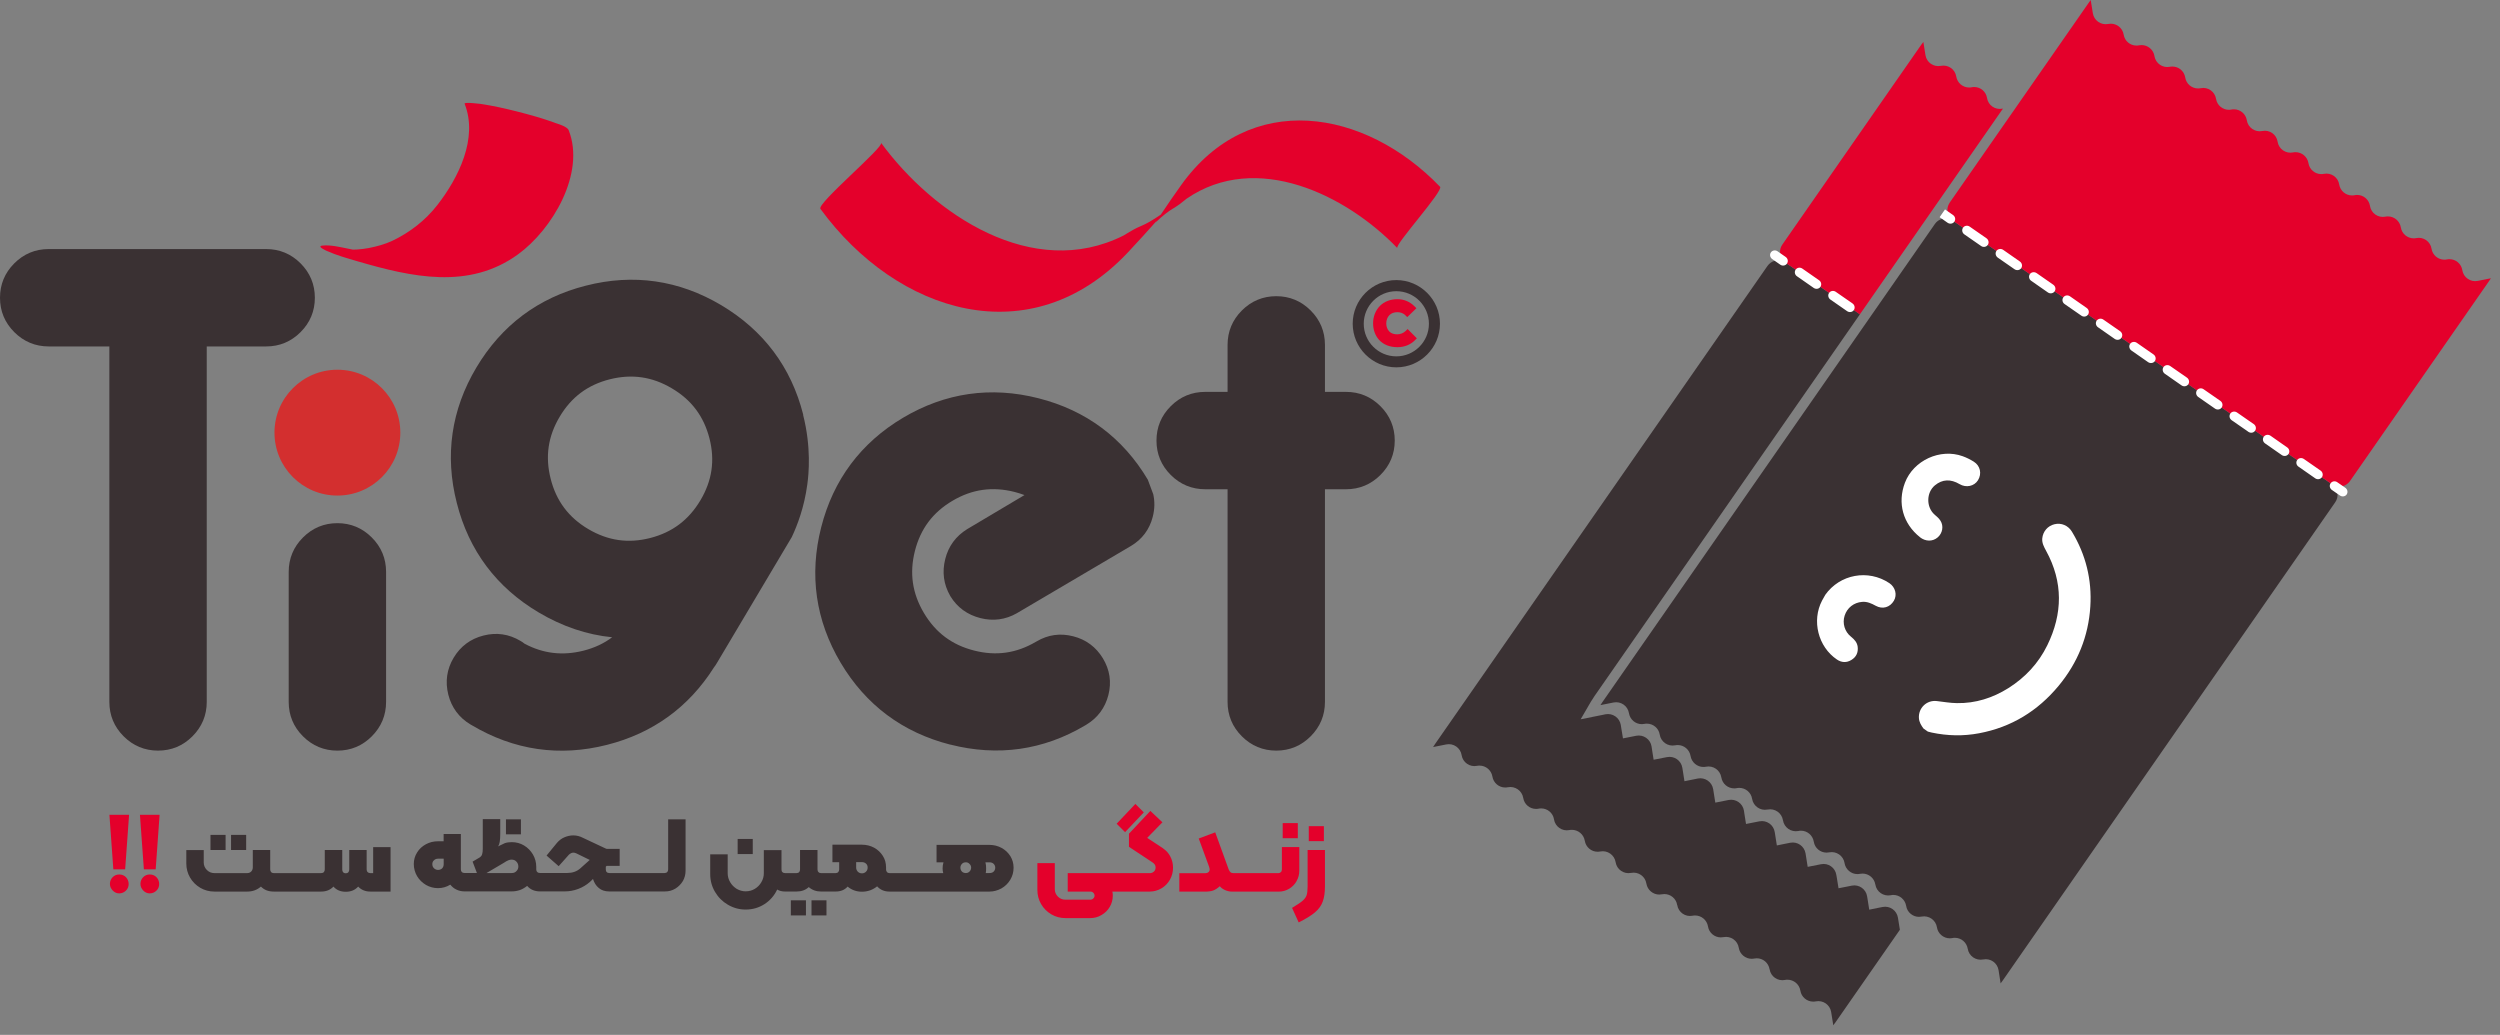 <svg width="215" height="89" viewBox="0 0 215 89" fill="none" xmlns="http://www.w3.org/2000/svg">
<rect x="0" y="0" width="215" height="89" fill="#808080" stroke="none"/>
<g clip-path="url(#clip0_48_15)">
<path d="M163.267 79.192L163.224 78.924C163.122 78.296 162.526 77.877 161.903 78.001L161.629 78.054L160.754 78.232L160.615 77.351L160.572 77.088C160.475 76.46 159.874 76.041 159.251 76.165L158.988 76.219L158.113 76.39L157.973 75.515L157.925 75.242C157.828 74.613 157.227 74.195 156.605 74.323L156.336 74.377L155.461 74.549L155.322 73.669L155.279 73.4C155.177 72.772 154.581 72.353 153.958 72.477L153.684 72.531L152.809 72.708L152.67 71.827L152.627 71.559C152.53 70.931 151.929 70.512 151.306 70.635L151.032 70.689L150.157 70.861L150.018 69.981L149.98 69.718C149.878 69.089 149.277 68.676 148.654 68.799L148.391 68.853L147.516 69.025L147.376 68.145L147.334 67.871C147.232 67.248 146.63 66.829 146.008 66.953L145.745 67.007L144.864 67.184L144.725 66.303L144.682 66.035C144.585 65.407 143.984 64.988 143.361 65.112L143.087 65.165L142.212 65.337L142.073 64.457L142.035 64.194C141.933 63.566 141.332 63.152 140.709 63.276L140.446 63.329L139.576 63.501L139.431 62.621L139.388 62.347C139.286 61.724 138.685 61.305 138.063 61.429L137.81 61.483L135.937 61.858L136.817 60.344C136.903 60.205 137.043 59.98 137.139 59.845L159.949 27.034L159.428 26.669L157.302 25.188L156.556 24.672L154.425 23.191L153.679 22.675L153.561 22.59C153.276 22.391 152.933 22.343 152.621 22.428C152.38 22.498 152.16 22.648 152.004 22.869L123.423 63.974C123.364 64.059 123.3 64.156 123.246 64.247L124.373 64.022C124.996 63.893 125.597 64.312 125.699 64.934V64.945C125.801 65.573 126.403 65.987 127.02 65.863C127.095 65.847 127.165 65.842 127.24 65.842C127.777 65.842 128.255 66.234 128.346 66.781C128.437 67.334 128.91 67.726 129.446 67.726C129.522 67.726 129.591 67.721 129.667 67.704H129.677C130.295 67.581 130.896 68 130.998 68.622C131.084 69.175 131.562 69.567 132.098 69.567C132.174 69.567 132.243 69.562 132.318 69.546C132.394 69.53 132.469 69.524 132.544 69.524C133.081 69.524 133.553 69.911 133.644 70.458V70.469C133.746 71.097 134.348 71.51 134.965 71.387C135.04 71.371 135.11 71.366 135.185 71.366C135.722 71.366 136.2 71.757 136.291 72.305C136.382 72.858 136.855 73.25 137.391 73.25C137.467 73.25 137.536 73.245 137.612 73.228H137.622C138.24 73.105 138.841 73.524 138.943 74.146C139.04 74.774 139.641 75.193 140.264 75.07H140.269C140.892 74.946 141.493 75.365 141.589 75.988C141.681 76.541 142.159 76.933 142.695 76.933C142.77 76.933 142.84 76.927 142.915 76.911C142.991 76.895 143.066 76.889 143.136 76.889C143.672 76.889 144.15 77.276 144.236 77.829H144.241C144.343 78.462 144.939 78.876 145.562 78.752C145.637 78.736 145.707 78.731 145.782 78.731C146.319 78.731 146.797 79.123 146.888 79.676C146.974 80.223 147.452 80.615 147.988 80.615C148.064 80.615 148.133 80.61 148.209 80.594H148.214C148.837 80.47 149.438 80.889 149.535 81.512C149.626 82.064 150.104 82.456 150.64 82.456C150.716 82.456 150.785 82.451 150.86 82.435C150.936 82.419 151.011 82.413 151.081 82.413C151.617 82.413 152.09 82.8 152.181 83.353H152.186C152.283 83.986 152.884 84.4 153.507 84.276C153.582 84.26 153.652 84.255 153.727 84.255C154.264 84.255 154.742 84.647 154.833 85.2C154.919 85.747 155.397 86.139 155.934 86.139C156.009 86.139 156.078 86.134 156.154 86.118H156.159C156.782 85.994 157.383 86.413 157.48 87.036L157.662 88.174C157.727 88.093 157.791 88.002 157.855 87.916L163.39 79.96L163.267 79.192Z" fill="#3A3133"/>
<path d="M172.253 9.34L166.331 17.855L159.949 27.034L159.428 26.669L157.302 25.188L156.556 24.672L154.425 23.191L153.678 22.675L153.56 22.589C153.276 22.391 153.115 22.09 153.088 21.768C153.061 21.51 153.126 21.253 153.281 21.033L165.215 3.865C165.274 3.779 165.338 3.688 165.408 3.607L165.591 4.745C165.687 5.368 166.289 5.787 166.911 5.663H166.917C167.539 5.54 168.141 5.958 168.237 6.581C168.328 7.134 168.806 7.526 169.343 7.526C169.418 7.526 169.488 7.521 169.563 7.505C169.638 7.488 169.713 7.483 169.783 7.483C170.32 7.483 170.793 7.87 170.884 8.423C170.98 9.056 171.582 9.469 172.204 9.346C172.22 9.34 172.237 9.34 172.247 9.34H172.253Z" fill="#E4002B"/>
<path d="M153.678 22.671C153.549 22.853 153.292 22.896 153.104 22.762L152.411 22.279C152.218 22.145 152.17 21.887 152.298 21.704C152.427 21.522 152.685 21.479 152.873 21.613L153.565 22.096C153.759 22.23 153.807 22.488 153.678 22.671Z" fill="white"/>
<path d="M156.436 24.099L155.003 23.1C154.81 22.966 154.552 23.003 154.423 23.191C154.3 23.374 154.348 23.631 154.541 23.76L155.975 24.759C156.168 24.893 156.42 24.855 156.555 24.673C156.683 24.485 156.63 24.227 156.436 24.099Z" fill="white"/>
<path d="M157.877 25.097C157.689 24.962 157.426 25.006 157.302 25.188C157.174 25.37 157.222 25.628 157.415 25.762L158.854 26.761C159.042 26.89 159.299 26.852 159.428 26.67C159.557 26.482 159.503 26.229 159.315 26.095L157.877 25.097Z" fill="white"/>
<path d="M200.547 41.646L200.429 41.566L199.678 41.045L197.557 39.563L196.806 39.048L194.68 37.566L193.934 37.046L193.451 36.713L191.808 35.569L191.062 35.049L188.936 33.572L188.19 33.052L186.059 31.57L185.318 31.055L183.186 29.573L182.44 29.052L180.314 27.576L179.568 27.055L177.442 25.579L176.696 25.058L174.565 23.577L173.824 23.061L171.693 21.58L170.947 21.064L168.821 19.583L168.075 19.067L167.957 18.982C167.672 18.783 167.329 18.735 167.023 18.826C166.781 18.885 166.556 19.035 166.405 19.255L160.887 27.19L160.656 27.523L160.425 27.855L137.814 60.371C137.755 60.457 137.69 60.548 137.637 60.639L138.769 60.414C139.387 60.29 139.988 60.704 140.09 61.332C140.181 61.89 140.659 62.277 141.196 62.277C141.266 62.277 141.341 62.271 141.416 62.255C141.491 62.239 141.561 62.234 141.636 62.234C142.173 62.234 142.651 62.626 142.737 63.178C142.839 63.801 143.44 64.22 144.057 64.097H144.068C144.143 64.08 144.213 64.075 144.288 64.075C144.825 64.075 145.297 64.467 145.388 65.014C145.48 65.567 145.958 65.959 146.494 65.959C146.57 65.959 146.639 65.954 146.714 65.938C147.332 65.814 147.933 66.228 148.035 66.856C148.126 67.414 148.604 67.801 149.141 67.801C149.211 67.801 149.286 67.801 149.361 67.779C149.436 67.763 149.506 67.758 149.581 67.758C150.118 67.758 150.596 68.15 150.682 68.703C150.784 69.325 151.385 69.744 152.002 69.621H152.013C152.636 69.497 153.232 69.916 153.334 70.538C153.436 71.172 154.031 71.585 154.654 71.467H154.665C154.74 71.446 154.81 71.44 154.885 71.44C155.422 71.44 155.894 71.832 155.985 72.385C156.071 72.938 156.549 73.325 157.086 73.325C157.156 73.325 157.231 73.319 157.306 73.303C157.929 73.18 158.53 73.598 158.632 74.221V74.232C158.723 74.779 159.201 75.171 159.733 75.171C159.808 75.171 159.877 75.166 159.953 75.15C160.028 75.134 160.103 75.128 160.178 75.128C160.715 75.128 161.187 75.515 161.279 76.068C161.381 76.696 161.976 77.109 162.599 76.991H162.61C162.685 76.97 162.755 76.964 162.825 76.964C163.361 76.964 163.839 77.356 163.931 77.909C163.973 78.194 164.124 78.435 164.333 78.602C164.526 78.757 164.773 78.849 165.031 78.849C165.101 78.849 165.176 78.843 165.251 78.827C165.874 78.704 166.475 79.122 166.577 79.745V79.756C166.668 80.303 167.146 80.695 167.678 80.695C167.753 80.695 167.823 80.69 167.898 80.674C167.973 80.658 168.048 80.652 168.123 80.652C168.66 80.652 169.132 81.039 169.224 81.592C169.326 82.22 169.922 82.633 170.544 82.515H170.555C171.172 82.386 171.774 82.805 171.876 83.433L172.053 84.571C172.122 84.485 172.187 84.394 172.246 84.308L200.827 43.198C200.982 42.978 201.047 42.715 201.025 42.468C200.998 42.151 200.832 41.84 200.547 41.646ZM182.73 51.304V51.32H182.725L182.73 51.304Z" fill="#3A3133"/>
<path d="M13.592 64.553C12.449 64.553 11.45 64.14 10.634 63.324C9.819 62.508 9.405 61.515 9.405 60.366V29.794H4.187C3.044 29.794 2.045 29.38 1.229 28.564C0.413 27.748 0 26.755 0 25.606C0 24.458 0.413 23.465 1.229 22.648C2.045 21.832 3.038 21.419 4.187 21.419H22.89C24.034 21.419 25.032 21.832 25.848 22.648C26.664 23.465 27.078 24.458 27.078 25.606C27.078 26.755 26.664 27.748 25.848 28.564C25.032 29.38 24.039 29.794 22.89 29.794H17.78V60.366C17.78 61.509 17.366 62.508 16.55 63.324C15.734 64.14 14.741 64.553 13.592 64.553Z" fill="#3A3133"/>
<path d="M29.015 64.554C27.872 64.554 26.873 64.141 26.058 63.325C25.241 62.509 24.828 61.516 24.828 60.367V49.18C24.828 48.036 25.241 47.038 26.058 46.222C26.873 45.406 27.867 44.992 29.015 44.992C30.164 44.992 31.157 45.406 31.973 46.222C32.789 47.038 33.203 48.031 33.203 49.18V60.367C33.203 61.511 32.789 62.509 31.973 63.325C31.157 64.141 30.164 64.554 29.015 64.554Z" fill="#3A3133"/>
<path d="M69.078 35.667C68.042 31.576 65.669 28.415 62.029 26.246C58.4 24.088 54.471 23.519 50.386 24.566C46.295 25.602 43.133 27.974 40.964 31.614C38.806 35.243 38.237 39.162 39.284 43.252C40.32 47.348 42.693 50.516 46.333 52.674C48.351 53.871 50.466 54.59 52.646 54.805C51.948 55.331 51.126 55.718 50.176 55.959C48.372 56.41 46.719 56.211 45.119 55.363C45.001 55.267 44.878 55.181 44.749 55.111C43.767 54.526 42.698 54.37 41.582 54.655C40.46 54.939 39.595 55.589 39.01 56.571C38.425 57.553 38.275 58.622 38.554 59.738C38.838 60.86 39.488 61.725 40.47 62.31L40.567 62.364C44.207 64.527 48.126 65.096 52.211 64.055C56.146 63.056 59.233 60.817 61.396 57.403C61.509 57.258 61.605 57.108 61.697 56.947L68.096 46.184C68.573 45.169 69.164 43.628 69.427 41.674C69.556 40.745 69.776 38.464 69.067 35.678L69.078 35.667ZM60.236 43.027C59.227 44.718 57.821 45.781 55.915 46.269C54.025 46.752 52.286 46.5 50.595 45.502C48.904 44.503 47.841 43.086 47.358 41.18C46.875 39.275 47.127 37.525 48.136 35.834C49.135 34.153 50.541 33.101 52.447 32.618C54.342 32.145 56.097 32.392 57.788 33.402C59.479 34.4 60.532 35.817 61.015 37.707C61.498 39.597 61.24 41.336 60.236 43.027Z" fill="#3A3133"/>
<path d="M81.722 64.038C77.621 62.992 74.454 60.624 72.296 56.995C70.143 53.366 69.579 49.447 70.621 45.351C71.662 41.255 74.035 38.083 77.664 35.925C81.293 33.772 85.212 33.208 89.308 34.25C93.404 35.291 96.571 37.653 98.713 41.255C98.868 41.674 99.024 42.087 99.18 42.506C99.319 43.129 99.309 43.779 99.137 44.444C98.858 45.534 98.224 46.382 97.258 46.956L87.456 52.733C86.473 53.296 85.416 53.436 84.315 53.157C83.193 52.872 82.323 52.239 81.733 51.273L81.722 51.251L81.712 51.235C81.148 50.253 81.008 49.184 81.293 48.068C81.572 46.967 82.205 46.108 83.166 45.512L88.105 42.576C87.831 42.474 87.547 42.383 87.251 42.307C85.346 41.824 83.596 42.071 81.91 43.07C80.225 44.063 79.167 45.475 78.684 47.375C78.201 49.281 78.453 51.026 79.457 52.717C80.461 54.408 81.873 55.465 83.778 55.948C85.668 56.431 87.407 56.184 89.093 55.191L89.114 55.181L89.152 55.159C90.124 54.585 91.176 54.434 92.287 54.719C93.393 54.998 94.252 55.637 94.848 56.614C95.444 57.602 95.605 58.665 95.32 59.776C95.035 60.887 94.391 61.746 93.404 62.337L93.388 62.347C93.388 62.347 93.344 62.374 93.323 62.385C89.721 64.522 85.818 65.074 81.722 64.033V64.038Z" fill="#3A3133"/>
<path d="M109.759 64.553C108.615 64.553 107.617 64.14 106.801 63.324C105.985 62.508 105.571 61.515 105.571 60.366V42.076H103.644C102.501 42.076 101.502 41.663 100.686 40.847C99.87 40.031 99.457 39.038 99.457 37.889C99.457 36.74 99.87 35.747 100.686 34.931C101.502 34.115 102.495 33.702 103.644 33.702H105.571V29.659C105.571 28.516 105.985 27.517 106.801 26.701C107.617 25.886 108.61 25.472 109.759 25.472C110.908 25.472 111.901 25.886 112.717 26.701C113.533 27.517 113.946 28.511 113.946 29.659V33.702H115.76C116.904 33.702 117.902 34.115 118.718 34.931C119.534 35.747 119.948 36.74 119.948 37.889C119.948 39.038 119.534 40.031 118.718 40.847C117.902 41.663 116.909 42.076 115.76 42.076H113.946V60.366C113.946 61.509 113.533 62.508 112.717 63.324C111.901 64.14 110.908 64.553 109.759 64.553Z" fill="#3A3133"/>
<path d="M10.253 75.205C10.027 75.205 9.84 75.285 9.684 75.441C9.534 75.602 9.453 75.79 9.453 76.015C9.453 76.23 9.534 76.418 9.695 76.585C9.856 76.751 10.038 76.831 10.248 76.831C10.468 76.831 10.656 76.756 10.822 76.601C10.989 76.445 11.064 76.252 11.064 76.021C11.064 75.801 10.989 75.613 10.838 75.446C10.688 75.285 10.489 75.205 10.248 75.205H10.253Z" fill="#E4002B"/>
<path d="M9.748 74.765H10.763L11.101 70.073H9.41L9.748 74.765Z" fill="#E4002B"/>
<path d="M12.373 74.765H13.388L13.726 70.073H12.035L12.373 74.765Z" fill="#E4002B"/>
<path d="M12.878 75.205C12.652 75.205 12.465 75.285 12.309 75.441C12.159 75.602 12.078 75.79 12.078 76.015C12.078 76.23 12.159 76.418 12.32 76.585C12.481 76.751 12.663 76.831 12.873 76.831C13.093 76.831 13.281 76.756 13.447 76.601C13.614 76.445 13.689 76.252 13.689 76.021C13.689 75.801 13.614 75.613 13.463 75.446C13.313 75.285 13.114 75.205 12.873 75.205H12.878Z" fill="#E4002B"/>
<path d="M21.17 71.801H19.871V73.1H21.17V71.801Z" fill="#3A3133"/>
<path d="M19.401 71.801H18.102V73.1H19.401V71.801Z" fill="#3A3133"/>
<path d="M32.08 75.087H31.833C31.747 75.087 31.677 75.06 31.618 75.001C31.559 74.942 31.532 74.866 31.532 74.775V73.1H30.035V74.791C30.035 74.882 30.008 74.958 29.954 75.017C29.9 75.076 29.825 75.103 29.734 75.103C29.643 75.103 29.568 75.076 29.514 75.017C29.46 74.958 29.433 74.882 29.433 74.791V73.1H27.93V74.775C27.93 74.866 27.903 74.942 27.85 75.001C27.796 75.06 27.721 75.087 27.619 75.087H23.539C23.448 75.087 23.373 75.06 23.319 75.001C23.265 74.942 23.238 74.866 23.238 74.775V73.1H21.741V74.593C21.741 74.732 21.698 74.85 21.606 74.947C21.515 75.043 21.402 75.087 21.263 75.087H18.434C18.181 75.087 17.967 74.995 17.79 74.818C17.612 74.641 17.521 74.421 17.521 74.174V73.106H16.023V74.26C16.023 74.7 16.131 75.103 16.346 75.473C16.56 75.843 16.855 76.133 17.226 76.353C17.596 76.568 17.999 76.675 18.439 76.675H21.268C21.724 76.675 22.116 76.531 22.439 76.246C22.584 76.391 22.744 76.498 22.922 76.568C23.099 76.638 23.308 76.675 23.544 76.675H27.624C28.059 76.675 28.408 76.531 28.677 76.246C28.939 76.547 29.294 76.692 29.739 76.692C30.185 76.692 30.539 76.541 30.802 76.246C31.071 76.531 31.42 76.675 31.844 76.675H33.588V72.853H32.091V75.092L32.08 75.087Z" fill="#3A3133"/>
<path d="M44.8 70.464H43.512V71.753H44.8V70.464Z" fill="#3A3133"/>
<path d="M57.462 70.465V74.77C57.462 74.856 57.435 74.936 57.376 74.995C57.322 75.055 57.247 75.081 57.161 75.081H52.399C52.303 75.081 52.233 75.055 52.174 74.995C52.12 74.942 52.099 74.867 52.099 74.77V74.539L52.169 74.464H53.291V73.004H52.185C52.185 73.004 52.126 72.993 52.099 72.977L50.134 72.054C49.865 71.914 49.597 71.844 49.307 71.844C49.055 71.844 48.797 71.898 48.556 72C48.303 72.102 48.089 72.268 47.901 72.483L47.004 73.578L48.046 74.491L48.931 73.498C49.06 73.385 49.189 73.326 49.313 73.326C49.372 73.326 49.458 73.342 49.554 73.385L50.719 73.954L49.908 74.679C49.608 74.947 49.227 75.076 48.786 75.076H46.43C46.333 75.076 46.258 75.049 46.204 74.99C46.145 74.936 46.118 74.861 46.118 74.765V74.55C46.118 74.169 46.022 73.814 45.834 73.487C45.646 73.17 45.394 72.907 45.066 72.709C44.75 72.521 44.395 72.424 44.014 72.424C43.789 72.424 43.59 72.451 43.418 72.51C43.252 72.58 43.059 72.676 42.822 72.794C42.898 72.709 42.951 72.569 42.978 72.397C43.005 72.225 43.021 72 43.021 71.715V70.448H41.518V73.004C41.518 73.186 41.502 73.342 41.464 73.46C41.432 73.578 41.368 73.659 41.266 73.728L41.255 73.739L40.643 74.099L41.013 75.076H39.934C39.848 75.076 39.768 75.049 39.719 74.99C39.66 74.936 39.634 74.861 39.634 74.765V71.726H38.152V72.349H37.669C37.288 72.349 36.944 72.435 36.627 72.606C36.311 72.778 36.048 73.014 35.87 73.315C35.683 73.61 35.586 73.943 35.586 74.308C35.586 74.673 35.683 75.033 35.87 75.35C36.058 75.666 36.321 75.919 36.638 76.107C36.955 76.289 37.304 76.38 37.674 76.38C38.045 76.38 38.41 76.278 38.726 76.08C38.871 76.262 39.043 76.407 39.252 76.504C39.462 76.606 39.693 76.66 39.945 76.66H44.014C44.266 76.66 44.497 76.617 44.723 76.541C44.948 76.456 45.152 76.332 45.335 76.187C45.608 76.504 45.984 76.66 46.43 76.66H48.566C48.964 76.66 49.35 76.59 49.721 76.45C50.091 76.311 50.429 76.112 50.73 75.849L50.998 75.591C51.095 75.908 51.256 76.171 51.498 76.37C51.728 76.568 52.034 76.665 52.394 76.665H57.172C57.51 76.665 57.8 76.59 58.079 76.423C58.347 76.257 58.562 76.042 58.729 75.768C58.884 75.495 58.959 75.199 58.959 74.872V70.465H57.456H57.462ZM38.157 74.314C38.157 74.459 38.114 74.582 38.029 74.673C37.943 74.759 37.819 74.813 37.674 74.813C37.535 74.813 37.416 74.759 37.32 74.668C37.223 74.571 37.18 74.459 37.18 74.314C37.18 74.185 37.223 74.072 37.32 73.986C37.416 73.89 37.535 73.847 37.674 73.847H38.157V74.314ZM44.411 74.915C44.309 75.028 44.181 75.081 44.014 75.081H41.84L43.306 74.217C43.472 74.104 43.606 74.029 43.714 73.986C43.821 73.943 43.912 73.927 43.987 73.927C44.17 73.927 44.304 73.981 44.411 74.099C44.524 74.212 44.578 74.357 44.578 74.528C44.578 74.673 44.524 74.813 44.411 74.915Z" fill="#3A3133"/>
<path d="M64.737 72.15H63.438V73.449H64.737V72.15Z" fill="#3A3133"/>
<path d="M69.311 77.427H68.012V78.726H69.311V77.427Z" fill="#3A3133"/>
<path d="M71.077 77.427H69.789V78.726H71.077V77.427Z" fill="#3A3133"/>
<path d="M86.889 73.627C86.701 73.326 86.449 73.09 86.132 72.918C85.815 72.746 85.466 72.66 85.09 72.66H80.543V74.163H81.139C81.086 74.33 81.064 74.502 81.064 74.679C81.064 74.824 81.08 74.963 81.118 75.087H76.501C76.415 75.087 76.335 75.06 76.286 75.001C76.233 74.947 76.201 74.872 76.201 74.775V74.609C76.201 74.239 76.115 73.9 75.927 73.611C75.739 73.31 75.487 73.074 75.175 72.902C74.859 72.73 74.504 72.644 74.134 72.644H71.589V74.147H72.169V74.775C72.169 74.872 72.137 74.947 72.083 75.001C72.029 75.06 71.954 75.087 71.868 75.087H70.607C70.521 75.087 70.44 75.06 70.392 75.001C70.333 74.947 70.306 74.872 70.306 74.775V73.101H68.803V74.775C68.803 74.872 68.776 74.947 68.728 75.001C68.669 75.06 68.599 75.087 68.502 75.087H67.509C67.413 75.087 67.343 75.06 67.284 75.001C67.23 74.947 67.209 74.872 67.209 74.775V73.111H65.689V75.103C65.689 75.371 65.62 75.629 65.475 75.871C65.335 76.112 65.147 76.3 64.916 76.44C64.675 76.585 64.417 76.654 64.122 76.654C63.853 76.654 63.596 76.579 63.354 76.44C63.123 76.295 62.93 76.102 62.796 75.871C62.651 75.629 62.581 75.371 62.581 75.103V73.471H61.078V75.178C61.078 75.731 61.218 76.241 61.492 76.703C61.765 77.17 62.141 77.54 62.603 77.809C63.07 78.082 63.58 78.222 64.122 78.222C64.723 78.222 65.26 78.066 65.754 77.749C66.237 77.433 66.597 77.014 66.838 76.499C67.021 76.611 67.246 76.671 67.509 76.671H68.502C68.927 76.671 69.281 76.542 69.555 76.289C69.839 76.542 70.193 76.671 70.607 76.671H71.868C72.298 76.671 72.647 76.531 72.894 76.246C73.248 76.542 73.661 76.687 74.134 76.687C74.375 76.687 74.606 76.644 74.832 76.569C75.057 76.483 75.256 76.37 75.433 76.225C75.701 76.525 76.061 76.676 76.501 76.676H85.09C85.461 76.676 85.799 76.579 86.126 76.402C86.443 76.22 86.695 75.973 86.883 75.661C87.071 75.344 87.168 75.006 87.168 74.625C87.168 74.244 87.071 73.927 86.894 73.632L86.889 73.627ZM74.477 74.963C74.381 75.06 74.268 75.108 74.123 75.108C73.978 75.108 73.865 75.055 73.769 74.963C73.683 74.867 73.629 74.754 73.629 74.609V74.142H74.123C74.268 74.142 74.381 74.185 74.477 74.271C74.574 74.357 74.617 74.469 74.617 74.609C74.617 74.754 74.574 74.867 74.477 74.963ZM83.378 74.953C83.292 75.038 83.19 75.082 83.061 75.082C82.922 75.082 82.809 75.038 82.723 74.953C82.637 74.856 82.594 74.743 82.594 74.614C82.594 74.496 82.637 74.384 82.723 74.298C82.809 74.201 82.922 74.158 83.061 74.158C83.19 74.158 83.292 74.201 83.378 74.298C83.475 74.384 83.517 74.496 83.517 74.614C83.517 74.743 83.475 74.856 83.378 74.953ZM85.45 74.963C85.353 75.049 85.235 75.082 85.09 75.082H84.774C84.8 74.969 84.806 74.829 84.806 74.674C84.806 74.486 84.79 74.314 84.747 74.158H85.09C85.235 74.158 85.359 74.201 85.45 74.287C85.536 74.373 85.59 74.486 85.59 74.614C85.59 74.759 85.536 74.883 85.45 74.958V74.963Z" fill="#3A3133"/>
<path d="M100.048 72.971L98.658 72.059L99.968 70.717L98.931 69.74L97.09 71.699V72.826L99.119 74.169C99.296 74.287 99.382 74.426 99.382 74.587C99.382 74.748 99.334 74.872 99.232 74.958C99.13 75.049 99.012 75.092 98.878 75.092H91.824V76.676H93.772C93.869 76.676 93.955 76.708 94.025 76.778C94.095 76.847 94.132 76.928 94.132 77.025C94.132 77.116 94.095 77.196 94.025 77.266C93.955 77.336 93.869 77.373 93.772 77.373H91.625C91.373 77.373 91.158 77.282 90.981 77.11C90.804 76.933 90.713 76.719 90.713 76.472V74.228H89.215V76.541C89.215 76.981 89.322 77.384 89.537 77.755C89.752 78.125 90.047 78.415 90.417 78.635C90.788 78.85 91.19 78.957 91.631 78.957H93.751C94.105 78.957 94.433 78.871 94.728 78.694C95.029 78.522 95.265 78.286 95.437 77.996C95.609 77.706 95.7 77.379 95.7 77.025C95.7 76.89 95.689 76.772 95.662 76.676H98.862C99.227 76.676 99.565 76.584 99.876 76.402C100.188 76.219 100.435 75.972 100.612 75.656C100.789 75.339 100.88 75.001 100.88 74.625C100.88 74.281 100.805 73.965 100.655 73.675C100.504 73.379 100.3 73.149 100.037 72.977L100.048 72.971Z" fill="#E4002B"/>
<path d="M98.367 69.863L97.642 69.139L96.031 70.84L96.756 71.565L98.367 69.863Z" fill="#E4002B"/>
<path d="M111.612 70.787H110.312V72.086H111.612V70.787Z" fill="#E4002B"/>
<path d="M111.503 75.773C111.665 75.499 111.74 75.199 111.74 74.877V72.847H110.242V74.78C110.242 74.866 110.215 74.941 110.156 75C110.097 75.059 110.027 75.091 109.952 75.091H106.082C105.974 75.091 105.888 75.065 105.824 75.011C105.759 74.957 105.711 74.877 105.668 74.775L104.509 71.581L103.091 72.112L103.977 74.528C104.015 74.651 104.031 74.726 104.031 74.759C104.031 74.866 103.993 74.952 103.918 75.011C103.843 75.07 103.752 75.097 103.634 75.097H101.422V76.68H103.634C103.918 76.68 104.154 76.648 104.331 76.584C104.509 76.519 104.702 76.396 104.906 76.213C105.003 76.342 105.147 76.45 105.341 76.541C105.534 76.632 105.749 76.68 105.996 76.68H109.957C110.285 76.68 110.586 76.6 110.859 76.439C111.128 76.278 111.348 76.058 111.503 75.784V75.773Z" fill="#E4002B"/>
<path d="M113.854 71.05H112.555V72.338H113.854V71.05Z" fill="#E4002B"/>
<path d="M112.454 73.101V76.22C112.454 76.558 112.427 76.805 112.373 76.977C112.32 77.143 112.207 77.304 112.03 77.46C111.853 77.616 111.547 77.82 111.117 78.078L111.686 79.328C112.304 79.022 112.771 78.732 113.093 78.459C113.415 78.185 113.635 77.874 113.758 77.53C113.882 77.186 113.946 76.746 113.946 76.22V73.101H112.454Z" fill="#E4002B"/>
<path d="M29.017 42.619C32.005 42.619 34.428 40.196 34.428 37.207C34.428 34.219 32.005 31.796 29.017 31.796C26.028 31.796 23.605 34.219 23.605 37.207C23.605 40.196 26.028 42.619 29.017 42.619Z" fill="#D32F2F"/>
<path d="M47.677 10.543C46.651 10.173 45.599 9.878 44.547 9.609C43.495 9.341 42.426 9.099 41.347 8.938C41.482 8.96 39.887 8.74 39.957 8.922C41.133 11.891 39.425 15.305 37.611 17.635C36.586 18.95 35.249 19.991 33.746 20.705C33.102 21.011 32.398 21.194 31.701 21.334C31.373 21.398 31.04 21.43 30.707 21.457C30.589 21.468 30.466 21.468 30.348 21.468C30.187 21.436 30.031 21.403 29.87 21.371C29.21 21.242 28.426 21.049 27.744 21.119C27.148 21.178 28.152 21.597 28.109 21.581C28.952 21.956 29.849 22.209 30.729 22.466C35.415 23.835 40.322 24.936 44.541 21.881C47.494 19.744 50.371 14.897 48.906 11.198C48.772 10.86 47.918 10.64 47.677 10.549V10.543Z" fill="#E4002B"/>
<path d="M78.875 11.353H78.885L78.875 11.363V11.353Z" fill="#3A3133"/>
<path d="M78.875 11.353V11.363L78.885 11.353H78.875Z" fill="white"/>
<path d="M178.082 48.083L178.087 48.072L178.092 48.093L178.082 48.083Z" fill="#3A3133"/>
<path d="M178.086 48.072V48.083L178.091 48.093V48.072H178.086Z" fill="white"/>
<path d="M165.424 62.658C165.225 62.39 165.054 62.116 165.027 61.762C164.968 60.892 165.692 60.189 166.562 60.291C167.142 60.355 167.716 60.463 168.296 60.468C169.89 60.495 171.361 60.028 172.709 59.185C174.169 58.267 175.312 57.038 176.069 55.492C177.395 52.781 177.438 50.059 175.967 47.375C175.785 47.037 175.597 46.704 175.635 46.301C175.694 45.7 176.107 45.222 176.687 45.083C177.272 44.943 177.862 45.19 178.184 45.721C179.382 47.702 179.913 49.855 179.768 52.163C179.607 54.729 178.678 57.005 177.041 58.981C175.248 61.145 172.977 62.54 170.202 63.061C168.844 63.319 167.485 63.286 166.133 63.002C166.02 62.98 165.907 62.943 165.794 62.916C165.671 62.83 165.542 62.744 165.419 62.653L165.424 62.658Z" fill="white"/>
<path d="M165.118 46.199C163.652 45.034 163.164 43.257 163.824 41.517C164.554 39.596 166.857 38.533 168.795 39.236C169.122 39.354 169.445 39.515 169.745 39.703C170.309 40.057 170.454 40.744 170.105 41.303C169.783 41.818 169.085 41.968 168.527 41.636C167.754 41.179 167.045 41.211 166.406 41.737C165.649 42.36 165.644 43.622 166.379 44.261C166.562 44.416 166.755 44.583 166.879 44.781C167.174 45.243 167.056 45.86 166.642 46.215C166.208 46.59 165.596 46.58 165.112 46.199H165.118Z" fill="white"/>
<path d="M156.963 51.17C158.219 49.383 160.662 48.932 162.487 50.151C163.002 50.499 163.174 51.16 162.874 51.664C162.535 52.239 161.902 52.421 161.317 52.099C160.946 51.895 160.576 51.723 160.141 51.761C159.427 51.82 158.853 52.271 158.638 52.947C158.429 53.602 158.638 54.322 159.191 54.762C159.476 54.993 159.712 55.245 159.76 55.621C159.819 56.109 159.642 56.501 159.223 56.754C158.81 57.011 158.375 56.99 157.972 56.716C156.357 55.621 155.793 53.382 156.695 51.654C156.781 51.487 156.877 51.326 156.969 51.165L156.963 51.17Z" fill="white"/>
<path d="M123.842 16.061C117.4 9.362 107.463 7.655 101.558 15.949C100.973 16.77 100.393 17.607 99.829 18.456C99.11 18.955 98.589 19.239 98.235 19.39C98.128 19.438 97.816 19.561 97.419 19.782C97.022 19.996 96.786 20.173 96.635 20.249C88.819 24.189 80.267 18.423 75.774 12.287C76.037 12.642 70.229 17.511 70.556 17.962C77.138 26.959 88.669 30.588 97.027 21.677C97.854 20.796 98.675 19.894 99.481 18.982C99.448 19.03 99.411 19.078 99.379 19.132C100.034 18.498 100.506 18.166 100.817 17.973C100.903 17.924 101.145 17.785 101.451 17.559C101.757 17.334 101.929 17.167 102.047 17.087C108.064 12.959 115.773 16.765 120.17 21.333C119.912 21.07 124.169 16.399 123.847 16.061H123.842Z" fill="#E4002B"/>
<path d="M120.084 24.087C118.012 24.087 116.332 25.773 116.332 27.839C116.332 29.906 118.018 31.592 120.084 31.592C122.151 31.592 123.837 29.906 123.837 27.839C123.837 25.773 122.151 24.087 120.084 24.087ZM120.084 30.647C118.538 30.647 117.282 29.391 117.282 27.845C117.282 26.299 118.538 25.043 120.084 25.043C121.631 25.043 122.887 26.299 122.887 27.845C122.887 29.391 121.631 30.647 120.084 30.647Z" fill="#3A3133"/>
<path d="M120.878 28.468C120.706 28.64 120.427 28.752 120.174 28.752C119.294 28.752 119.219 28.033 119.219 27.813C119.219 27.534 119.315 27.276 119.487 27.104C119.654 26.933 119.89 26.847 120.18 26.847C120.443 26.847 120.679 26.938 120.851 27.104L121.022 27.271L121.812 26.508L121.634 26.331C121.232 25.934 120.733 25.73 120.18 25.73C119.573 25.73 119.052 25.929 118.671 26.31C118.295 26.691 118.081 27.238 118.086 27.818C118.086 28.36 118.269 28.86 118.591 29.219C118.966 29.638 119.514 29.858 120.18 29.858C120.77 29.858 121.286 29.654 121.677 29.268L121.849 29.096L121.055 28.296L120.883 28.468H120.878Z" fill="#E4002B"/>
<path d="M214.217 23.932C214.164 24.023 214.099 24.114 214.04 24.2L202.101 41.368L202.09 41.389C201.929 41.599 201.72 41.738 201.489 41.803C201.183 41.889 200.834 41.846 200.55 41.647L200.432 41.566L199.68 41.046L197.56 39.564L196.808 39.049L194.682 37.567L193.936 37.046L193.453 36.714L191.81 35.57L191.064 35.049L188.938 33.573L188.192 33.052L186.061 31.571L185.32 31.055L183.189 29.574L182.443 29.053L180.317 27.577L179.57 27.056L177.445 25.58L176.698 25.059L174.567 23.577L173.826 23.062L171.695 21.581L170.949 21.065L168.823 19.584L168.077 19.068L167.959 18.982C167.669 18.784 167.508 18.472 167.481 18.155C167.46 17.919 167.513 17.678 167.653 17.463C167.658 17.452 167.664 17.436 167.674 17.425L172.871 9.953L173.134 9.577L179.613 0.263C179.672 0.177 179.737 0.081 179.801 0L179.984 1.138C180.086 1.766 180.682 2.18 181.304 2.061H181.315C181.933 1.933 182.534 2.351 182.636 2.979C182.722 3.532 183.199 3.919 183.736 3.919C183.806 3.919 183.881 3.919 183.956 3.897C184.032 3.881 184.101 3.876 184.176 3.876C184.713 3.876 185.191 4.268 185.282 4.815V4.826C185.384 5.449 185.986 5.868 186.603 5.744C186.678 5.728 186.753 5.723 186.828 5.723C187.365 5.723 187.838 6.109 187.929 6.662C188.015 7.22 188.493 7.607 189.035 7.607C189.105 7.607 189.18 7.601 189.249 7.585H189.26C189.878 7.457 190.479 7.875 190.581 8.503C190.667 9.056 191.144 9.443 191.681 9.443C191.751 9.443 191.826 9.437 191.901 9.421C191.977 9.405 192.046 9.4 192.121 9.4C192.658 9.4 193.136 9.792 193.227 10.339V10.35C193.329 10.973 193.931 11.392 194.548 11.268H194.553C195.176 11.139 195.772 11.558 195.874 12.181V12.191C195.976 12.819 196.577 13.233 197.2 13.109C197.275 13.093 197.345 13.088 197.42 13.088C197.957 13.088 198.435 13.48 198.526 14.027C198.612 14.58 199.09 14.972 199.626 14.972C199.701 14.972 199.771 14.967 199.846 14.951H199.852C200.475 14.827 201.076 15.241 201.172 15.869C201.264 16.422 201.736 16.808 202.273 16.808C202.348 16.808 202.423 16.803 202.498 16.787C202.574 16.77 202.643 16.765 202.718 16.765C203.255 16.765 203.728 17.157 203.819 17.705V17.715C203.921 18.343 204.522 18.757 205.145 18.633C205.22 18.617 205.29 18.612 205.365 18.612C205.902 18.612 206.38 19.004 206.471 19.551C206.557 20.104 207.035 20.496 207.571 20.496C207.647 20.496 207.716 20.496 207.791 20.475C208.414 20.351 209.015 20.765 209.112 21.393C209.203 21.945 209.676 22.332 210.213 22.332C210.288 22.332 210.363 22.327 210.438 22.311C210.513 22.294 210.583 22.289 210.658 22.289C211.195 22.289 211.667 22.681 211.759 23.229V23.239C211.861 23.862 212.462 24.281 213.085 24.157L214.212 23.932H214.217Z" fill="#E4002B"/>
<path d="M168.075 19.063C167.947 19.251 167.689 19.288 167.496 19.16L167.023 18.827L166.809 18.676L167.039 18.344L167.27 18.011L167.48 18.156L167.963 18.494C168.151 18.628 168.204 18.875 168.075 19.063Z" fill="white"/>
<path d="M199.571 40.471L198.133 39.472C197.939 39.338 197.682 39.381 197.558 39.563C197.429 39.746 197.478 40.003 197.671 40.132L199.11 41.136C199.298 41.265 199.55 41.227 199.679 41.045H199.684C199.813 40.857 199.759 40.605 199.571 40.471ZM196.694 38.474L195.261 37.47C195.067 37.341 194.81 37.378 194.681 37.566C194.552 37.749 194.606 38.001 194.799 38.135L196.232 39.134C196.426 39.268 196.678 39.225 196.807 39.048H196.812C196.941 38.86 196.887 38.602 196.694 38.474ZM193.822 36.471L193.688 36.38L192.383 35.473C192.195 35.344 191.938 35.381 191.809 35.564C191.68 35.757 191.734 36.004 191.922 36.138L193.226 37.04L193.36 37.137C193.554 37.271 193.811 37.228 193.935 37.045C194.064 36.863 194.015 36.605 193.822 36.471ZM190.95 34.474L189.511 33.476C189.323 33.341 189.066 33.384 188.937 33.567C188.808 33.76 188.862 34.007 189.05 34.141L190.488 35.14C190.682 35.274 190.939 35.231 191.063 35.048C191.191 34.866 191.143 34.608 190.95 34.474ZM188.078 32.477L186.639 31.479C186.446 31.344 186.188 31.387 186.059 31.57C185.936 31.752 185.984 32.01 186.178 32.144L187.611 33.143C187.804 33.277 188.062 33.234 188.191 33.051C188.319 32.869 188.266 32.611 188.078 32.477ZM185.2 30.48L183.767 29.482C183.574 29.347 183.316 29.39 183.187 29.573C183.059 29.755 183.112 30.013 183.305 30.147L184.739 31.146C184.932 31.275 185.19 31.237 185.319 31.055C185.442 30.867 185.394 30.614 185.2 30.48ZM182.328 28.483L180.89 27.485C180.702 27.35 180.444 27.393 180.315 27.576C180.187 27.758 180.24 28.016 180.428 28.145L181.867 29.149C182.06 29.278 182.318 29.24 182.441 29.052C182.57 28.87 182.522 28.617 182.328 28.483ZM179.456 26.486L178.018 25.482C177.824 25.353 177.567 25.391 177.443 25.579C177.315 25.761 177.363 26.019 177.556 26.148L178.995 27.146C179.183 27.281 179.44 27.243 179.569 27.055C179.698 26.873 179.644 26.615 179.456 26.486ZM176.579 24.484L175.146 23.485C174.952 23.356 174.695 23.394 174.566 23.576C174.442 23.764 174.491 24.017 174.684 24.151L176.117 25.149C176.311 25.284 176.568 25.241 176.697 25.058C176.826 24.876 176.772 24.618 176.579 24.484ZM173.707 22.487L172.274 21.488C172.08 21.354 171.823 21.397 171.694 21.579C171.565 21.762 171.619 22.02 171.807 22.154L173.245 23.152C173.439 23.287 173.696 23.244 173.825 23.061C173.949 22.879 173.9 22.621 173.707 22.487ZM170.835 20.49L169.396 19.491C169.208 19.357 168.945 19.4 168.822 19.582C168.693 19.765 168.741 20.023 168.935 20.157L170.373 21.155C170.561 21.29 170.819 21.247 170.948 21.064C171.077 20.882 171.023 20.624 170.835 20.49Z" fill="white"/>
<path d="M201.815 42.522C201.686 42.705 201.428 42.748 201.235 42.614L201.026 42.469L200.543 42.136C200.355 42.002 200.301 41.749 200.43 41.567C200.559 41.379 200.816 41.336 201.004 41.47L201.487 41.803L201.697 41.948C201.89 42.082 201.938 42.34 201.815 42.522Z" fill="white"/>
</g>
<defs>
<clipPath id="clip0_48_15">
<rect width="214.216" height="88.174" fill="white"/>
</clipPath>
</defs>
</svg>
